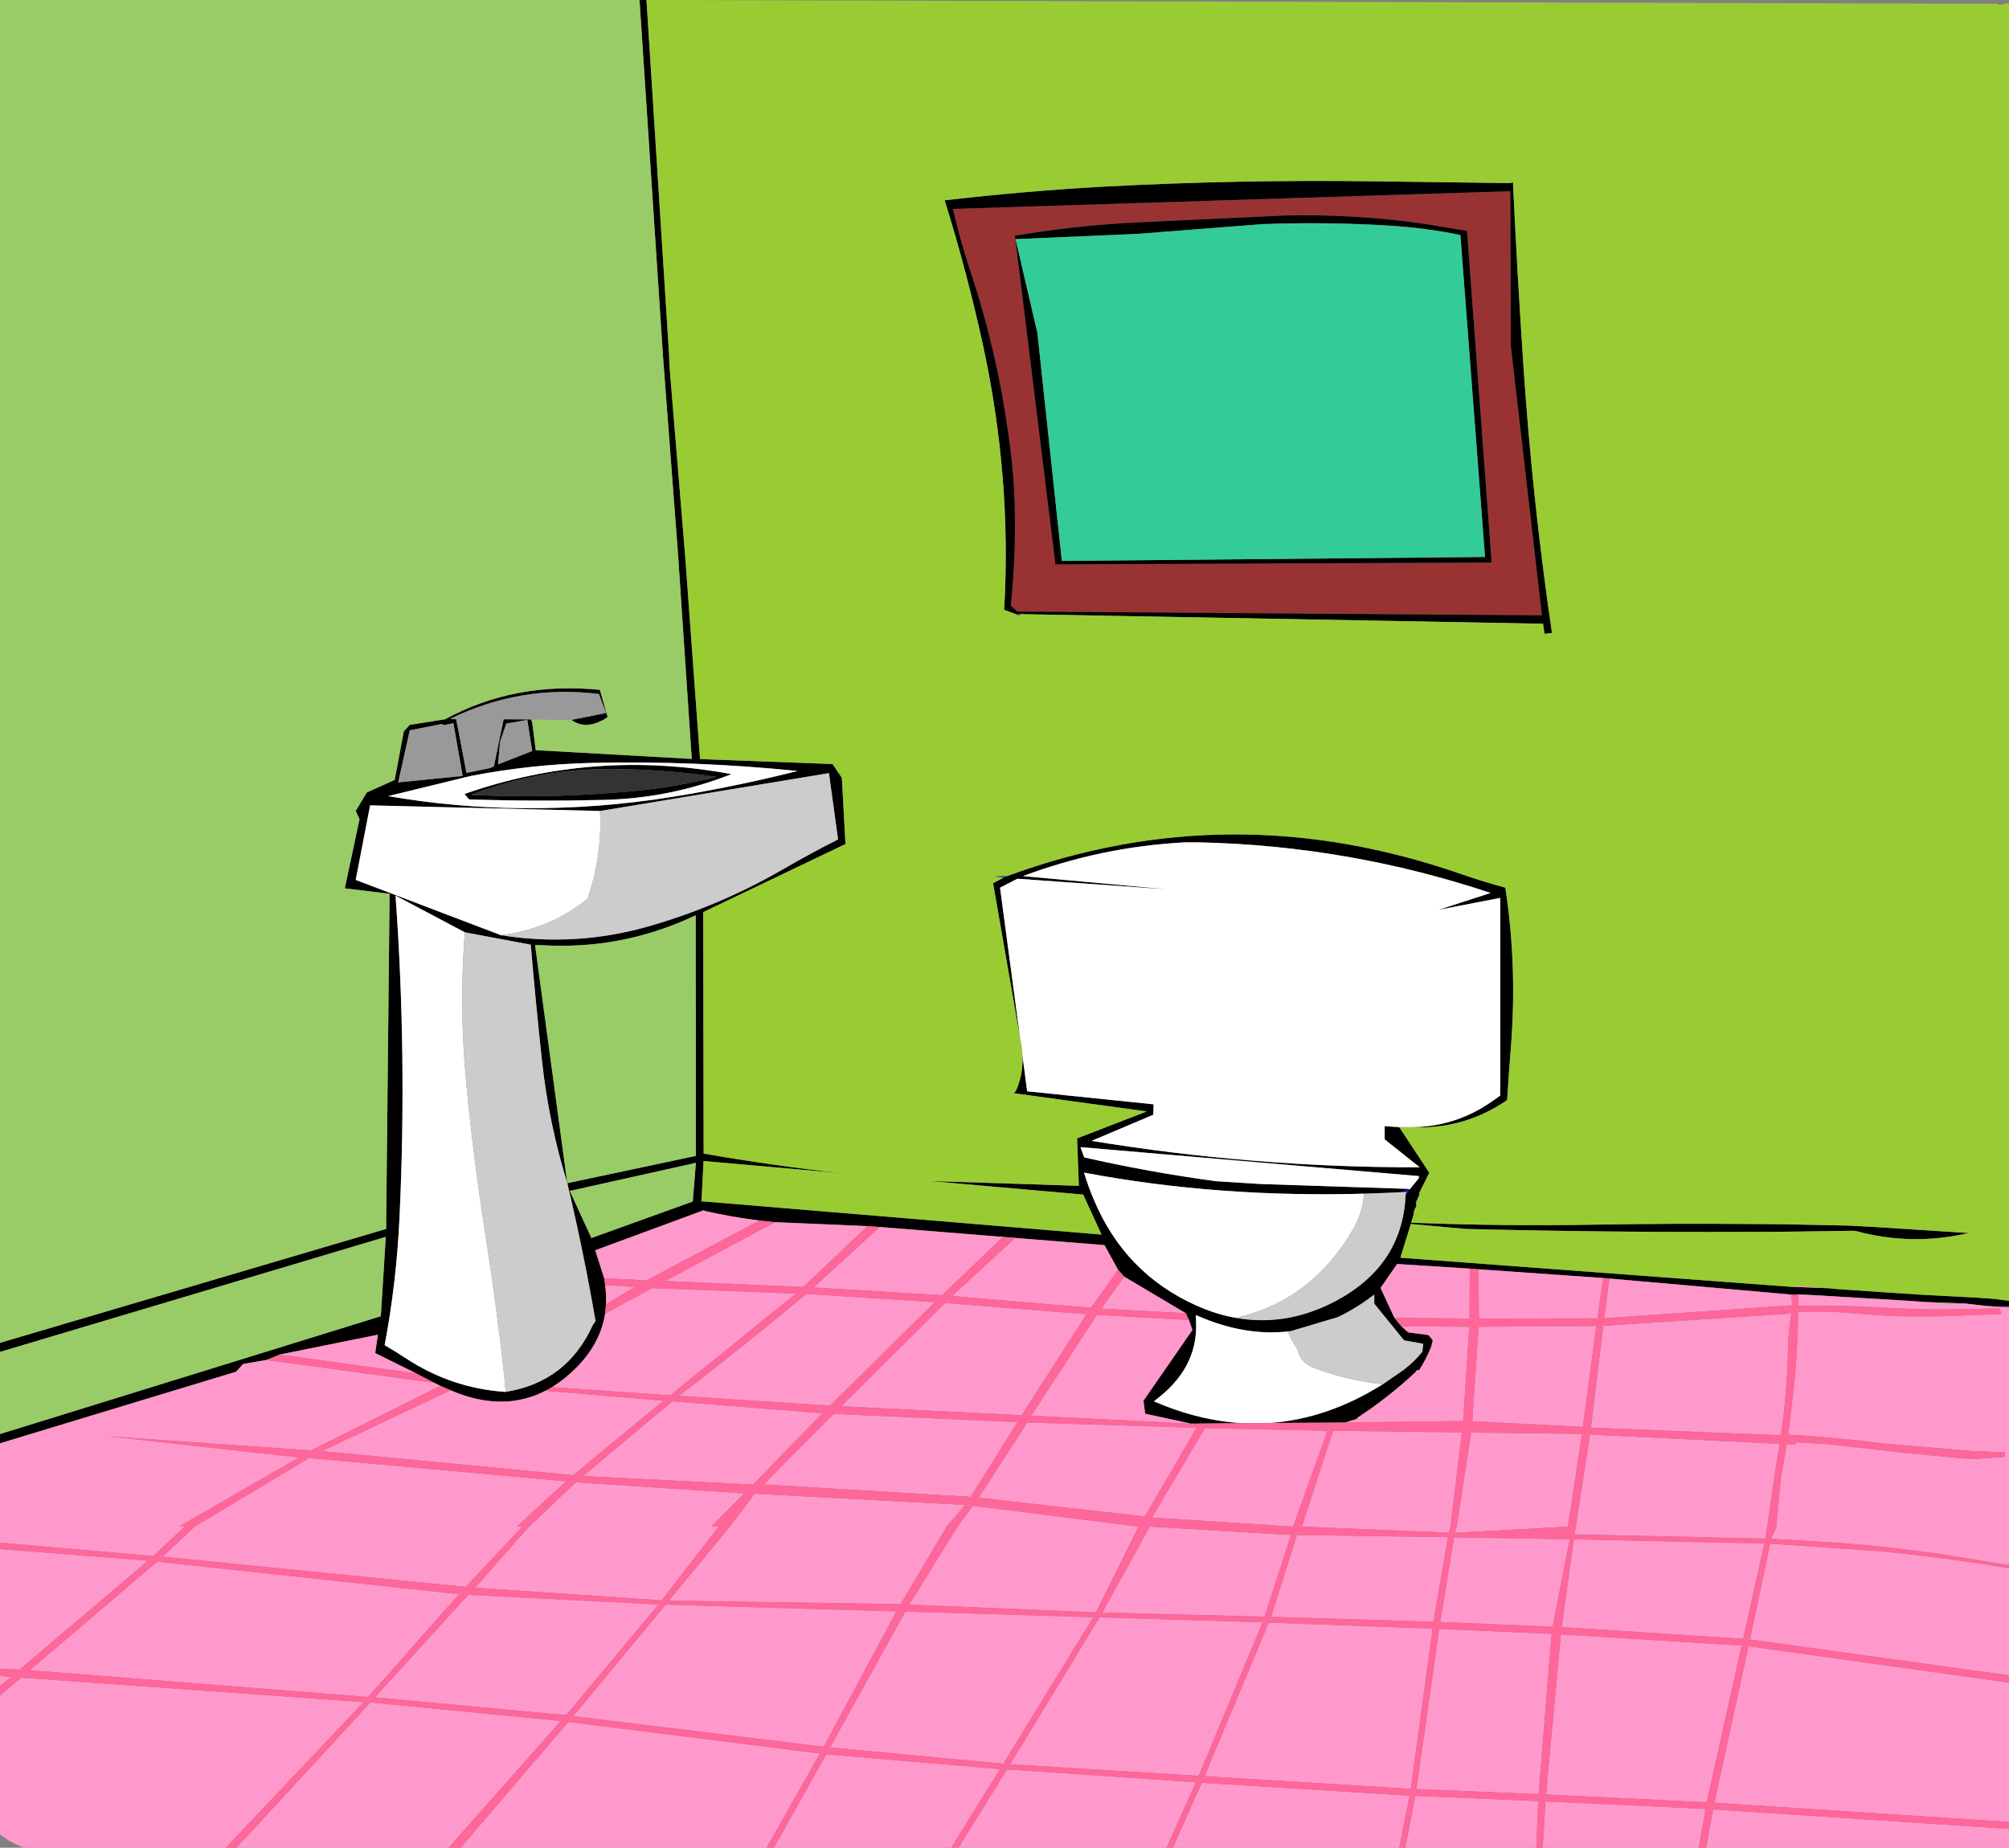 <?xml version="1.0" encoding="UTF-8" standalone="no"?>
<svg xmlns:xlink="http://www.w3.org/1999/xlink" height="559.0px" width="607.7px" xmlns="http://www.w3.org/2000/svg">
  <rect width="100%" height="100%" fill="#808080" stroke="none"/>
  <g transform="matrix(1.0, 0.0, 0.0, 1.0, 297.75, 308.0)">
    <path d="M9.25 -236.7 L21.5 -137.25 153.45 -137.8 146.0 -238.15 132.35 -240.4 Q111.6 -243.3 90.65 -242.8 L46.95 -240.75 Q28.0 -239.85 9.25 -236.7 M159.25 -203.45 L168.65 -121.85 10.0 -123.0 8.0 -124.75 Q9.65 -140.4 9.15 -156.3 8.9 -164.05 7.95 -171.65 L7.25 -176.85 Q3.8 -201.75 -4.1 -225.6 -7.3 -235.15 -9.5 -244.8 L159.1 -250.15 159.25 -203.45" fill="#993333" fill-rule="evenodd" stroke="none"/>
    <path d="M309.95 85.55 L309.95 87.4 306.85 87.35 302.65 87.05 301.5 86.9 296.6 86.35 284.85 85.9 281.0 85.7 279.0 85.5 250.5 83.8 246.15 83.6 245.4 83.55 245.4 83.75 244.15 83.65 189.05 78.8 187.2 78.65 149.45 76.0 146.85 75.8 124.85 74.4 119.85 81.65 124.05 90.7 126.15 93.25 128.25 95.1 134.35 95.9 135.65 97.5 135.2 99.35 Q133.65 103.25 131.55 106.5 L130.9 106.5 130.3 107.25 Q121.95 115.0 112.65 121.05 L112.9 121.2 109.2 122.35 86.4 122.5 Q103.85 121.25 120.5 110.8 L121.25 110.3 126.6 106.6 127.15 106.2 127.25 106.1 Q130.15 103.85 132.5 100.95 L132.75 98.55 126.95 97.5 117.95 86.4 117.95 83.65 Q112.55 87.8 107.0 90.45 L106.7 90.55 92.75 94.7 Q78.95 96.5 64.1 89.9 L63.9 89.85 63.95 90.35 Q65.3 104.85 52.8 114.75 L51.3 115.95 Q64.9 121.85 78.1 122.55 L62.55 122.7 48.65 119.7 48.15 115.75 62.95 94.35 61.9 91.35 60.95 89.3 42.35 78.25 40.45 76.15 36.35 68.7 -31.65 63.2 -35.35 62.95 -63.3 61.75 -68.05 61.25 Q-76.45 60.2 -84.6 58.35 L-85.1 57.85 -85.05 58.2 -117.7 70.25 -115.0 78.7 -114.7 80.75 Q-114.3 83.75 -114.45 86.55 L-114.7 89.4 Q-116.15 98.5 -123.5 105.85 -127.0 109.35 -130.75 111.65 L-132.75 112.75 Q-145.6 119.4 -161.35 112.65 L-161.45 112.6 -164.55 111.25 -166.4 110.35 -171.85 107.5 -184.25 101.35 -183.45 95.8 -213.15 101.8 -217.2 103.45 -224.2 104.65 -226.35 107.0 -297.75 128.65 -297.75 125.85 -182.55 90.2 -181.05 66.2 -297.75 101.0 -297.75 98.25 -180.95 63.8 -179.9 -37.6 -193.45 -39.25 -189.0 -60.15 -190.15 -62.65 -186.8 -68.25 -178.35 -72.05 -175.6 -86.75 -173.8 -88.7 -163.1 -90.4 Q-142.15 -101.85 -116.3 -99.3 L-113.95 -91.1 -114.7 -90.55 Q-120.6 -87.05 -124.9 -90.2 L-114.4 -92.3 -116.6 -98.05 Q-140.3 -100.95 -161.6 -90.5 L-159.75 -90.4 -156.65 -74.15 -149.45 -75.65 -148.35 -76.15 -145.4 -90.4 -135.55 -90.35 -136.8 -90.35 -137.15 -90.3 -137.25 -90.3 -137.15 -90.15 -136.8 -89.7 -135.7 -81.05 -88.5 -78.4 -92.65 -140.3 -97.2 -200.2 -104.3 -308.0 -102.2 -308.0 -95.35 -200.6 -95.25 -197.35 -90.5 -139.85 -86.0 -78.35 -45.9 -76.85 -43.1 -72.7 -42.0 -52.65 -85.05 -32.05 -84.9 41.0 Q-64.05 44.65 -43.1 46.95 L-84.95 43.25 -85.55 55.45 -85.55 55.65 -85.15 55.45 35.45 65.5 29.9 53.4 -16.6 49.3 28.6 50.75 28.05 36.4 49.15 28.25 9.35 22.8 9.6 21.95 Q11.75 17.05 11.55 11.5 L12.95 22.15 51.2 26.1 51.1 29.25 32.45 37.15 Q81.8 45.25 131.7 45.15 L121.1 36.7 121.1 32.7 125.5 33.0 134.6 46.8 131.45 53.1 131.7 53.15 131.1 54.65 130.65 55.5 130.65 56.25 130.65 57.05 Q130.1 57.85 129.9 58.75 129.85 58.95 129.95 59.15 L129.1 61.9 Q156.85 63.0 184.6 62.5 207.8 62.1 231.0 62.3 L239.35 62.35 245.4 62.45 261.8 62.8 270.05 63.25 296.4 64.95 297.75 65.0 296.3 65.35 Q280.05 68.8 263.9 64.5 L262.85 64.35 245.4 64.6 240.4 64.65 229.85 64.7 Q187.7 64.85 145.7 63.8 L129.0 62.3 125.85 72.5 244.55 81.35 245.4 81.35 255.8 81.75 257.45 81.95 271.35 82.9 284.3 83.75 300.5 84.6 305.45 84.95 309.95 85.55 M10.85 6.25 L2.65 -40.8 6.0 -42.55 6.75 -42.9 Q74.65 -68.0 144.85 -43.35 151.15 -41.2 157.6 -39.45 161.3 -15.25 159.2 9.8 158.6 17.3 158.15 24.8 144.9 33.95 128.6 33.0 142.05 33.1 153.15 25.5 L156.05 23.45 156.05 -36.35 137.4 -32.75 153.15 -37.85 Q110.4 -52.1 65.35 -53.15 L60.5 -53.15 Q35.3 -51.8 11.7 -42.95 L55.8 -38.9 10.0 -42.15 4.75 -39.45 10.85 6.25 M9.45 -235.65 L16.05 -207.3 23.45 -138.3 151.45 -139.5 144.0 -236.9 Q133.25 -239.1 122.25 -239.75 103.25 -240.9 84.25 -240.2 L46.55 -237.25 9.45 -235.65 M9.25 -236.7 Q28.0 -239.85 46.95 -240.75 L90.65 -242.8 Q111.6 -243.3 132.35 -240.4 L146.0 -238.15 153.45 -137.8 21.5 -137.25 9.25 -236.7 M10.75 -121.75 L6.0 -123.5 Q7.15 -143.6 5.55 -163.5 3.95 -183.4 -0.3 -203.1 -5.2 -225.6 -12.0 -247.4 12.1 -250.2 36.3 -251.55 77.05 -253.7 117.85 -253.15 L159.1 -252.6 159.6 -252.75 159.9 -252.85 Q161.2 -225.1 163.05 -197.6 165.75 -157.0 171.7 -116.5 L169.45 -116.25 169.0 -119.3 10.95 -122.2 10.15 -122.5 10.75 -121.75 M159.25 -203.45 L159.1 -250.15 -9.5 -244.8 Q-7.3 -235.15 -4.1 -225.6 3.8 -201.75 7.25 -176.85 L7.95 -171.65 Q8.9 -164.05 9.15 -156.3 9.65 -140.4 8.0 -124.75 L10.0 -123.0 168.65 -121.85 159.25 -203.45 M-163.6 -88.6 L-163.9 -89.0 -163.95 -89.0 -173.8 -87.05 -177.3 -71.3 -157.8 -73.25 -160.6 -89.2 -163.6 -88.6 M-116.25 -62.65 L-185.8 -64.35 -190.15 -41.8 -146.15 -25.05 -145.15 -24.9 Q-123.55 -21.7 -102.6 -27.45 -80.5 -33.65 -60.75 -45.1 -52.65 -49.8 -44.25 -54.05 L-47.0 -74.1 -116.25 -62.65 M-136.75 -80.8 L-138.25 -90.2 -144.6 -89.1 -146.5 -83.55 -147.1 -76.75 -136.75 -80.8 M-154.3 -67.9 L-155.15 -67.55 -154.3 -67.5 Q-133.15 -66.45 -112.0 -68.2 -96.25 -69.15 -80.95 -72.95 -97.25 -75.35 -113.75 -75.35 -134.6 -75.3 -154.3 -67.9 M-157.25 -67.8 Q-117.95 -81.5 -76.5 -73.8 -94.95 -66.5 -115.15 -66.0 -135.45 -65.5 -155.85 -66.15 L-157.25 -67.8 M-144.8 113.1 Q-126.2 110.1 -118.4 92.8 L-117.6 91.7 Q-121.15 71.0 -126.15 49.95 -131.75 31.85 -133.8 12.95 -135.7 -4.55 -137.2 -22.2 L-157.15 -25.95 -178.1 -37.05 Q-174.6 11.6 -176.9 60.25 -177.8 79.95 -181.4 98.95 -178.05 100.9 -174.8 103.05 -161.0 112.05 -144.8 113.1 M-135.9 -22.1 L-126.15 49.95 -87.25 41.7 -87.3 -31.1 Q-107.85 -21.35 -130.25 -21.9 L-135.9 -22.1 M-155.55 -73.2 L-180.35 -67.15 Q-160.1 -63.65 -139.7 -63.5 -116.8 -63.3 -94.15 -66.95 -75.15 -70.05 -56.5 -74.75 -87.55 -77.9 -118.7 -77.2 -137.35 -76.75 -155.55 -73.2 M-88.2 55.5 L-87.25 43.8 -125.4 52.3 -118.85 66.55 -88.2 55.5 M131.35 48.55 L131.7 47.8 131.4 47.8 29.1 39.05 30.2 42.15 Q49.95 46.65 70.05 49.35 L83.4 50.2 127.55 51.65 127.45 52.6 125.55 52.7 123.9 52.8 115.95 53.1 Q70.8 54.45 30.15 46.75 31.45 51.05 33.1 54.9 42.5 77.3 64.2 87.0 70.15 89.65 76.05 90.7 90.35 93.25 104.2 86.65 L104.6 86.45 Q126.5 75.75 127.45 53.35 L128.05 52.55 128.7 51.8 131.35 48.55 M132.9 57.8 L132.75 57.8 132.9 57.35 132.9 57.8" fill="#000000" fill-rule="evenodd" stroke="none"/>
    <path d="M9.45 -235.65 L46.55 -237.25 84.25 -240.2 Q103.25 -240.9 122.25 -239.75 133.25 -239.1 144.0 -236.9 L151.45 -139.5 23.45 -138.3 16.05 -207.3 9.45 -235.65" fill="#33cc99" fill-rule="evenodd" stroke="none"/>
    <path d="M-102.2 -308.0 L306.65 -306.85 306.65 -306.45 308.95 -306.85 308.95 -307.0 309.95 -307.0 309.95 85.55 305.45 84.95 300.5 84.6 284.3 83.75 271.35 82.9 257.45 81.95 255.8 81.75 247.25 81.1 245.4 80.95 245.4 81.35 244.55 81.35 125.85 72.5 129.0 62.3 145.7 63.8 Q187.7 64.85 229.85 64.7 L240.4 64.65 245.4 64.6 262.85 64.35 263.9 64.5 Q280.05 68.8 296.3 65.35 L297.75 65.0 296.4 64.95 270.05 63.25 261.8 62.8 245.4 62.45 239.35 62.35 231.0 62.3 Q207.8 62.1 184.6 62.5 156.85 63.0 129.1 61.9 L129.95 59.15 Q129.85 58.95 129.9 58.75 130.1 57.85 130.65 57.05 L130.65 56.25 130.65 55.5 131.1 54.65 131.7 53.15 131.45 53.1 134.6 46.8 125.5 33.0 128.6 33.0 Q144.9 33.95 158.15 24.8 158.6 17.3 159.2 9.8 161.3 -15.25 157.6 -39.45 151.15 -41.2 144.85 -43.35 74.65 -68.0 6.75 -42.9 L3.0 -42.85 6.0 -42.55 2.65 -40.8 10.85 6.25 Q11.45 8.95 11.55 11.5 11.75 17.05 9.6 21.95 L9.0 22.65 9.35 22.8 49.15 28.25 28.05 36.4 28.6 50.75 -16.6 49.3 29.9 53.4 35.45 65.5 -85.15 55.45 -85.55 55.45 -84.95 43.25 -43.1 46.95 Q-64.05 44.65 -84.9 41.0 L-85.05 -32.05 -42.0 -52.65 -43.1 -72.7 -45.9 -76.85 -86.0 -78.35 -90.5 -139.85 -95.25 -197.35 -95.35 -200.6 -102.2 -308.0 M10.95 -122.2 L169.0 -119.3 169.45 -116.25 171.7 -116.5 Q165.75 -157.0 163.05 -197.6 161.2 -225.1 159.9 -252.85 L159.6 -252.75 159.1 -252.6 117.85 -253.15 Q77.05 -253.7 36.3 -251.55 12.1 -250.2 -12.0 -247.4 -5.2 -225.6 -0.3 -203.1 3.95 -183.4 5.55 -163.5 7.15 -143.6 6.0 -123.5 L10.75 -121.75 10.95 -122.2 M279.0 85.5 L281.0 85.7 284.85 85.9 296.6 86.35 291.35 86.4 279.0 85.5 M132.9 57.8 L132.9 57.35 132.75 57.8 132.9 57.8" fill="#99cc33" fill-rule="evenodd" stroke="none"/>
    <path d="M11.55 11.5 Q11.45 8.95 10.85 6.25 L4.75 -39.45 10.0 -42.15 55.8 -38.9 11.7 -42.95 Q35.3 -51.8 60.5 -53.15 L65.35 -53.15 Q110.4 -52.1 153.15 -37.85 L137.4 -32.75 156.05 -36.35 156.05 23.45 153.15 25.5 Q142.05 33.1 128.6 33.0 L125.5 33.0 121.1 32.7 121.1 36.7 131.7 45.15 Q81.8 45.25 32.45 37.15 L51.1 29.25 51.2 26.1 12.95 22.15 11.55 11.5 M-146.15 -25.05 L-190.15 -41.8 -185.8 -64.35 -116.25 -62.65 Q-115.55 -49.15 -120.05 -36.05 -131.0 -27.25 -145.2 -25.2 L-146.15 -25.05 M-157.25 -67.8 L-155.85 -66.15 Q-135.45 -65.5 -115.15 -66.0 -94.95 -66.5 -76.5 -73.8 -117.95 -81.5 -157.25 -67.8 M-157.15 -25.95 Q-158.9 -3.15 -156.7 19.8 -154.55 42.3 -151.05 64.7 -147.6 86.55 -145.2 108.4 L-144.8 113.1 Q-161.0 112.05 -174.8 103.05 -178.05 100.9 -181.4 98.95 -177.8 79.95 -176.9 60.25 -174.6 11.6 -178.1 -37.05 L-157.15 -25.95 M-155.55 -73.2 Q-137.35 -76.75 -118.7 -77.2 -87.55 -77.9 -56.5 -74.75 -75.15 -70.05 -94.15 -66.95 -116.8 -63.3 -139.7 -63.5 -160.1 -63.65 -180.35 -67.15 L-155.55 -73.2 M78.1 122.55 Q64.9 121.85 51.3 115.95 L52.8 114.75 Q65.3 104.85 63.95 90.35 L64.1 89.9 Q78.95 96.5 92.75 94.7 L91.8 94.8 Q92.8 97.5 94.7 100.15 95.55 104.3 99.7 105.85 109.85 109.65 120.5 110.8 103.85 121.25 86.4 122.5 L78.1 122.55 M131.4 47.8 L131.35 48.55 128.7 51.8 127.55 51.65 83.4 50.2 70.05 49.35 Q49.95 46.65 30.2 42.15 L29.1 39.05 131.4 47.8 M76.05 90.7 Q70.15 89.65 64.2 87.0 42.5 77.3 33.1 54.9 31.45 51.05 30.15 46.75 70.8 54.45 115.95 53.1 L114.85 53.15 Q114.45 58.9 111.5 63.95 98.9 85.6 76.05 90.7" fill="#ffffff" fill-rule="evenodd" stroke="none"/>
    <path d="M9.35 22.8 L9.0 22.65 9.6 21.95 9.35 22.8 M6.0 -42.55 L3.0 -42.85 6.75 -42.9 6.0 -42.55 M128.7 51.8 L128.05 52.55 127.45 52.6 127.55 51.65 128.7 51.8" fill="#0000ff" fill-rule="evenodd" stroke="none"/>
    <path d="M309.95 87.4 L309.95 165.5 290.8 162.4 Q275.3 160.1 259.7 158.85 L238.0 157.55 239.5 154.15 240.95 139.2 242.75 128.9 245.4 129.05 245.4 128.4 246.1 128.4 254.0 128.8 279.95 131.7 294.6 133.1 298.65 133.35 299.6 133.4 308.7 132.75 308.65 131.4 304.95 131.25 300.5 131.05 298.75 131.0 272.5 128.75 Q257.85 126.9 243.2 126.0 L245.05 110.0 Q246.05 99.45 246.15 88.95 253.65 88.5 261.25 89.2 L272.0 90.0 Q283.1 90.55 294.25 90.05 L300.8 89.8 307.65 89.55 307.1 87.9 307.05 87.75 301.6 87.95 299.0 88.0 Q285.5 88.4 272.0 87.6 259.1 86.85 246.2 87.0 L246.15 83.6 250.5 83.8 279.0 85.5 291.35 86.4 296.6 86.35 301.5 86.9 302.65 87.05 306.85 87.35 309.95 87.4 M309.95 166.45 L309.95 198.85 231.6 188.0 237.7 159.0 271.0 161.3 281.35 162.4 Q295.7 164.05 309.95 166.45 M309.95 201.05 L309.95 243.2 220.85 237.4 231.15 190.05 309.95 201.05 M309.95 245.3 L309.95 251.0 218.35 251.0 220.45 239.4 309.95 245.3 M216.1 251.0 L168.9 251.0 169.75 237.0 218.15 239.25 216.1 251.0 M166.95 251.0 L127.35 251.0 130.35 235.3 167.55 236.9 166.95 251.0 M125.5 251.0 L57.05 251.0 65.75 231.35 128.65 235.25 125.5 251.0 M55.1 251.0 L-7.8 251.0 6.85 227.3 64.0 231.2 55.1 251.0 M-10.0 251.0 L-63.65 251.0 -47.8 222.75 4.75 227.2 -10.0 251.0 M-65.85 251.0 L-158.4 251.0 -125.85 212.95 -49.75 222.5 -65.85 251.0 M-162.05 251.0 L-226.2 251.0 -185.7 207.05 -128.1 212.65 -162.05 251.0 M-229.45 251.0 L-290.4 251.0 Q-294.85 249.4 -297.75 247.0 L-297.75 205.0 -291.35 199.55 -187.75 206.95 -229.45 251.0 M-297.75 202.1 L-297.75 199.05 -294.45 199.3 -297.75 202.1 M-297.75 196.85 L-297.75 160.65 -252.95 164.15 -291.85 197.1 -297.75 196.85 M-297.75 158.7 L-297.75 128.65 -226.35 107.0 -224.2 104.65 -217.2 103.45 -166.4 110.35 -164.55 111.25 -203.65 130.8 -265.3 126.5 -207.35 132.95 -243.65 153.85 -241.9 153.85 -251.4 162.75 -297.75 158.7 M245.4 81.35 L245.4 80.95 247.25 81.1 255.8 81.75 245.4 81.35 M-68.05 61.25 L-102.15 79.35 -115.0 78.7 -117.7 70.25 -85.05 58.2 -84.6 58.35 Q-76.45 60.2 -68.05 61.25 M-114.7 80.75 L-105.65 81.35 -114.45 86.55 Q-114.3 83.75 -114.7 80.75 M-114.7 89.4 L-100.45 81.7 -57.0 83.35 -95.0 114.15 -130.75 111.65 Q-127.0 109.35 -123.5 105.85 -116.15 98.5 -114.7 89.4 M-132.75 112.75 L-97.05 115.75 -124.4 138.3 -200.35 131.0 -161.45 112.6 -161.35 112.65 Q-145.6 119.4 -132.75 112.75 M-35.35 62.95 L-54.8 81.35 -96.55 79.55 -63.3 61.75 -35.35 62.95 M-53.9 83.45 L-14.95 85.95 -46.7 117.25 -92.35 114.3 Q-72.7 99.25 -53.9 83.45 M40.45 76.15 L32.25 87.65 -9.75 84.1 9.2 66.65 5.5 66.35 -12.8 83.85 -51.65 81.5 -31.65 63.2 36.35 68.7 40.45 76.15 M42.35 78.25 L60.95 89.3 35.4 87.9 Q38.8 83.0 42.35 78.25 M61.9 91.35 L62.95 94.35 48.15 115.75 48.65 119.7 62.55 122.7 14.2 120.3 34.05 89.8 61.9 91.35 M109.2 122.35 L112.9 121.2 112.65 121.05 Q121.95 115.0 130.3 107.25 L130.9 106.5 131.55 106.5 Q133.65 103.25 135.2 99.35 L135.65 97.5 134.35 95.9 128.25 95.1 126.15 93.25 146.7 93.4 144.8 121.9 109.2 122.35 M124.05 90.7 L119.85 81.65 124.85 74.4 146.85 75.8 146.75 90.9 124.05 90.7 M149.45 76.0 L187.2 78.65 185.45 90.85 149.6 90.9 149.45 76.0 M189.05 78.8 L244.15 83.65 244.2 84.65 244.35 86.9 187.5 90.8 189.05 78.8 M-121.35 138.55 L-94.4 115.95 -49.0 119.55 -69.95 141.15 -121.35 138.55 M-137.7 153.85 L-123.55 140.45 -72.6 143.8 -82.6 153.85 -80.35 153.85 -97.6 176.15 -154.05 172.35 -137.7 153.85 M-139.75 153.85 L-156.9 172.1 -248.55 162.95 -238.85 153.85 -204.25 133.1 -126.5 140.15 -141.45 153.85 -139.75 153.85 M-98.55 177.4 L-126.5 210.9 -184.35 205.5 -156.1 174.5 -98.55 177.4 M-66.75 141.1 L-45.6 119.75 10.05 122.25 -4.15 144.85 -66.75 141.1 M-25.35 177.3 L-95.45 176.25 -76.95 153.85 -69.45 143.9 -5.85 147.3 -11.4 153.85 -25.35 177.3 M-8.1 153.85 L-3.45 147.55 46.65 153.85 33.75 179.8 -22.7 177.45 -8.1 153.85 M-26.6 179.5 L-48.6 220.45 -124.35 211.2 -96.4 177.45 -26.6 179.5 M-43.25 117.45 L-11.85 86.2 30.9 89.6 11.3 120.15 -43.25 117.45 M-250.2 164.45 L-158.9 174.3 -186.4 205.4 -288.7 197.3 -250.2 164.45 M-213.15 101.8 L-183.45 95.8 -184.25 101.35 -171.85 107.5 -213.15 101.8 M-23.9 179.55 L32.95 181.25 5.75 225.6 -46.65 220.65 -23.9 179.55 M244.05 89.8 Q243.2 95.0 243.1 100.35 242.85 113.35 240.95 126.2 L241.8 126.25 183.5 123.9 187.2 93.1 244.15 89.4 244.05 89.8 M240.4 129.6 L238.95 139.2 236.25 157.5 178.55 156.2 183.2 126.0 240.55 128.8 240.4 129.6 M178.3 157.7 L235.95 158.95 229.55 187.8 174.65 184.25 178.3 157.7 M171.9 184.15 L137.9 182.7 142.1 157.1 177.05 157.7 171.9 184.15 M229.05 189.85 L218.5 237.25 169.9 234.9 174.4 186.45 229.05 189.85 M176.5 153.85 L142.3 155.75 142.9 153.85 147.25 125.4 180.8 125.8 176.5 153.85 M185.1 93.15 L181.05 123.7 147.6 121.95 149.5 93.4 185.1 93.15 M50.05 153.85 L92.75 156.4 84.75 181.1 35.7 179.85 50.05 153.85 M66.75 124.05 L103.8 124.85 93.4 153.85 50.7 151.1 66.75 124.05 M64.2 123.95 L48.55 150.8 -1.7 145.1 13.0 122.35 64.2 123.95 M94.55 156.4 L140.25 157.05 135.85 182.65 86.75 181.15 94.55 156.4 M140.55 155.7 L96.05 153.85 105.5 124.85 144.45 125.35 141.0 153.85 140.55 155.7 M135.6 184.7 L129.0 233.2 66.6 229.35 86.05 182.9 135.6 184.7 M84.15 182.8 L64.85 229.25 7.8 225.75 34.85 181.3 84.15 182.8 M171.6 186.3 L167.65 234.8 130.7 233.25 137.6 184.8 171.6 186.3" fill="#ff99cc" fill-rule="evenodd" stroke="none"/>
    <path d="M309.95 165.5 L309.95 166.45 Q295.7 164.05 281.35 162.4 L271.0 161.3 237.7 159.0 231.6 188.0 309.95 198.85 309.95 201.05 231.15 190.05 220.85 237.4 309.95 243.2 309.95 245.3 220.45 239.4 218.35 251.0 216.1 251.0 218.15 239.25 169.75 237.0 168.9 251.0 166.95 251.0 167.55 236.9 130.35 235.3 127.35 251.0 125.5 251.0 128.65 235.25 65.75 231.35 57.05 251.0 55.1 251.0 64.0 231.2 6.85 227.3 -7.8 251.0 -10.0 251.0 4.75 227.2 -47.8 222.75 -63.65 251.0 -65.85 251.0 -49.75 222.5 -125.85 212.95 -158.4 251.0 -162.05 251.0 -128.1 212.65 -185.7 207.05 -226.2 251.0 -229.45 251.0 -187.75 206.95 -291.35 199.55 -297.75 205.0 -297.75 202.1 -294.45 199.3 -297.75 199.05 -297.75 196.85 -291.85 197.1 -252.95 164.15 -297.75 160.65 -297.75 158.7 -251.4 162.75 -241.9 153.85 -243.65 153.85 -207.35 132.95 -265.3 126.5 -203.65 130.8 -164.55 111.25 -161.45 112.6 -200.35 131.0 -124.4 138.3 -97.05 115.75 -132.75 112.75 -130.75 111.65 -95.0 114.15 -57.0 83.35 -100.45 81.7 -114.7 89.4 -114.45 86.55 -105.65 81.35 -114.7 80.75 -115.0 78.7 -102.15 79.35 -68.05 61.25 -63.3 61.75 -96.55 79.55 -54.8 81.35 -35.35 62.95 -31.65 63.2 -51.65 81.5 -12.8 83.85 5.5 66.35 9.2 66.65 -9.75 84.1 32.25 87.65 40.45 76.15 42.35 78.25 Q38.8 83.0 35.4 87.9 L60.95 89.3 61.9 91.35 34.05 89.8 14.2 120.3 62.55 122.7 78.1 122.55 86.4 122.5 109.2 122.35 144.8 121.9 146.7 93.4 126.15 93.25 124.05 90.7 146.75 90.9 146.85 75.8 149.45 76.0 149.6 90.9 185.45 90.85 187.2 78.65 189.05 78.8 187.5 90.8 244.35 86.9 244.2 84.65 244.15 83.65 245.4 83.75 245.4 83.55 246.15 83.6 246.2 87.0 Q259.1 86.85 272.0 87.6 285.5 88.4 299.0 88.0 L301.6 87.95 307.05 87.75 307.1 87.9 307.65 89.55 300.8 89.8 294.25 90.05 Q283.1 90.55 272.0 90.0 L261.25 89.2 Q253.65 88.5 246.15 88.95 246.05 99.45 245.05 110.0 L243.2 126.0 Q257.85 126.9 272.5 128.75 L298.75 131.0 300.5 131.05 304.95 131.25 308.65 131.4 308.7 132.75 299.6 133.4 298.65 133.35 294.6 133.1 279.95 131.7 254.0 128.8 246.1 128.4 245.4 128.4 245.4 129.05 242.75 128.9 240.95 139.2 239.5 154.15 238.0 157.55 259.7 158.85 Q275.3 160.1 290.8 162.4 L309.95 165.5 M-53.9 83.45 Q-72.7 99.25 -92.35 114.3 L-46.7 117.25 -14.95 85.95 -53.9 83.45 M-121.35 138.55 L-69.95 141.15 -49.0 119.55 -94.4 115.95 -121.35 138.55 M-98.55 177.4 L-156.1 174.5 -184.35 205.5 -126.5 210.9 -98.55 177.4 M-139.75 153.85 L-141.45 153.85 -126.5 140.15 -204.25 133.1 -238.85 153.85 -248.55 162.95 -156.9 172.1 -139.75 153.85 M-137.7 153.85 L-154.05 172.35 -97.6 176.15 -80.35 153.85 -82.6 153.85 -72.6 143.8 -123.55 140.45 -137.7 153.85 M-66.75 141.1 L-4.15 144.85 10.05 122.25 -45.6 119.75 -66.75 141.1 M-26.6 179.5 L-96.4 177.45 -124.35 211.2 -48.6 220.45 -26.6 179.5 M-8.1 153.85 L-22.7 177.45 33.75 179.8 46.65 153.85 -3.45 147.55 -8.1 153.85 M-25.35 177.3 L-11.4 153.85 -5.85 147.3 -69.45 143.9 -76.95 153.85 -95.45 176.25 -25.35 177.3 M-43.25 117.45 L11.3 120.15 30.9 89.6 -11.85 86.2 -43.25 117.45 M-250.2 164.45 L-288.7 197.3 -186.4 205.4 -158.9 174.3 -250.2 164.45 M-171.85 107.5 L-166.4 110.35 -217.2 103.45 -213.15 101.8 -171.85 107.5 M244.05 89.8 L244.15 89.4 187.2 93.1 183.5 123.9 241.8 126.25 240.95 126.2 Q242.85 113.35 243.1 100.35 243.2 95.0 244.05 89.8 M-23.9 179.55 L-46.65 220.65 5.75 225.6 32.95 181.25 -23.9 179.55 M176.5 153.85 L180.8 125.8 147.25 125.4 142.9 153.85 142.3 155.75 176.5 153.85 M229.05 189.85 L174.4 186.45 169.9 234.9 218.5 237.25 229.05 189.85 M171.9 184.15 L177.05 157.7 142.1 157.1 137.9 182.7 171.9 184.15 M178.3 157.7 L174.65 184.25 229.55 187.8 235.95 158.95 178.3 157.7 M240.4 129.6 L240.55 128.8 183.2 126.0 178.55 156.2 236.25 157.5 238.95 139.2 240.4 129.6 M185.1 93.15 L149.5 93.4 147.6 121.95 181.05 123.7 185.1 93.15 M66.75 124.05 L50.7 151.1 93.4 153.85 103.8 124.85 66.75 124.05 M50.05 153.85 L35.7 179.85 84.75 181.1 92.75 156.4 50.05 153.85 M64.2 123.95 L13.0 122.35 -1.7 145.1 48.55 150.8 64.2 123.95 M84.15 182.8 L34.85 181.3 7.8 225.75 64.85 229.25 84.15 182.8 M135.6 184.7 L86.05 182.9 66.6 229.35 129.0 233.2 135.6 184.7 M140.55 155.7 L141.0 153.85 144.45 125.35 105.5 124.85 96.05 153.85 140.55 155.7 M94.55 156.4 L86.75 181.15 135.85 182.65 140.25 157.05 94.55 156.4 M171.6 186.3 L137.6 184.8 130.7 233.25 167.65 234.8 171.6 186.3" fill="#ff6699" fill-rule="evenodd" stroke="none"/>
    <path d="M-145.2 -25.2 Q-131.0 -27.25 -120.05 -36.05 -115.55 -49.15 -116.25 -62.65 L-47.0 -74.1 -44.25 -54.05 Q-52.65 -49.8 -60.75 -45.1 -80.5 -33.65 -102.6 -27.45 -123.55 -21.7 -145.15 -24.9 L-145.2 -25.2 M-157.15 -25.95 L-137.2 -22.2 Q-135.7 -4.55 -133.8 12.95 -131.75 31.85 -126.15 49.95 -121.15 71.0 -117.6 91.7 L-118.4 92.8 Q-126.2 110.1 -144.8 113.1 L-145.2 108.4 Q-147.6 86.55 -151.05 64.7 -154.55 42.3 -156.7 19.8 -158.9 -3.15 -157.15 -25.95 M92.75 94.7 L106.7 90.55 107.0 90.45 Q112.55 87.8 117.95 83.65 L117.95 86.4 126.95 97.5 132.75 98.55 132.5 100.95 Q130.15 103.85 127.25 106.1 L127.15 106.2 126.6 106.6 121.25 110.3 120.5 110.8 Q109.85 109.65 99.7 105.85 95.55 104.3 94.7 100.15 92.8 97.5 91.8 94.8 L92.75 94.7 M127.45 53.35 Q126.5 75.75 104.6 86.45 L104.2 86.65 Q90.35 93.25 76.05 90.7 98.9 85.6 111.5 63.95 114.45 58.9 114.85 53.15 L115.95 53.1 123.9 52.8 125.55 52.7 127.45 52.6 127.45 53.35" fill="#cccccc" fill-rule="evenodd" stroke="none"/>
    <path d="M-135.55 -90.35 L-145.4 -90.4 -148.35 -76.15 -149.45 -75.65 -156.65 -74.15 -159.75 -90.4 -161.6 -90.5 Q-140.3 -100.95 -116.6 -98.05 L-114.4 -92.3 -124.9 -90.2 -135.55 -90.35 M-163.95 -88.85 L-163.6 -88.6 -160.6 -89.2 -157.8 -73.25 -177.3 -71.3 -173.8 -87.05 -163.95 -89.0 -163.95 -88.85 M-146.15 -25.05 L-145.2 -25.2 -145.15 -24.9 -146.15 -25.05 M-136.75 -80.8 L-147.1 -76.75 -146.5 -83.55 -144.6 -89.1 -138.25 -90.2 -136.75 -80.8" fill="#999999" fill-rule="evenodd" stroke="none"/>
    <path d="M-163.6 -88.6 L-163.95 -88.85 -163.9 -89.0 -163.6 -88.6" fill="#ff0000" fill-rule="evenodd" stroke="none"/>
    <path d="M-297.75 125.85 L-297.75 101.0 -181.05 66.2 -182.55 90.2 -297.75 125.85 M-297.75 98.25 L-297.75 -308.0 -104.3 -308.0 -97.2 -200.2 -92.65 -140.3 -88.5 -78.4 -135.7 -81.05 -136.8 -89.7 -136.8 -90.35 -135.55 -90.35 -124.9 -90.2 Q-120.6 -87.05 -114.7 -90.55 L-113.95 -91.1 -116.3 -99.3 Q-142.15 -101.85 -163.1 -90.4 L-173.8 -88.7 -175.6 -86.75 -178.35 -72.05 -186.8 -68.25 -190.15 -62.65 -189.0 -60.15 -193.45 -39.25 -179.9 -37.6 -180.95 63.8 -297.75 98.25 M-135.9 -22.1 L-130.25 -21.9 Q-107.85 -21.35 -87.3 -31.1 L-87.25 41.7 -126.15 49.95 -135.9 -22.1 M-88.2 55.5 L-118.85 66.55 -125.4 52.3 -87.25 43.8 -88.2 55.5" fill="#99cc66" fill-rule="evenodd" stroke="none"/>
    <path d="M-136.8 -89.7 L-137.15 -90.15 -137.15 -90.3 -136.8 -90.35 -136.8 -89.7" fill="#999966" fill-rule="evenodd" stroke="none"/>
    <path d="M-154.3 -67.5 L-154.3 -67.9 Q-134.6 -75.3 -113.75 -75.35 -97.25 -75.35 -80.95 -72.95 -96.25 -69.15 -112.0 -68.2 -133.15 -66.45 -154.3 -67.5" fill="#333333" fill-rule="evenodd" stroke="none"/>
  </g>
</svg>
